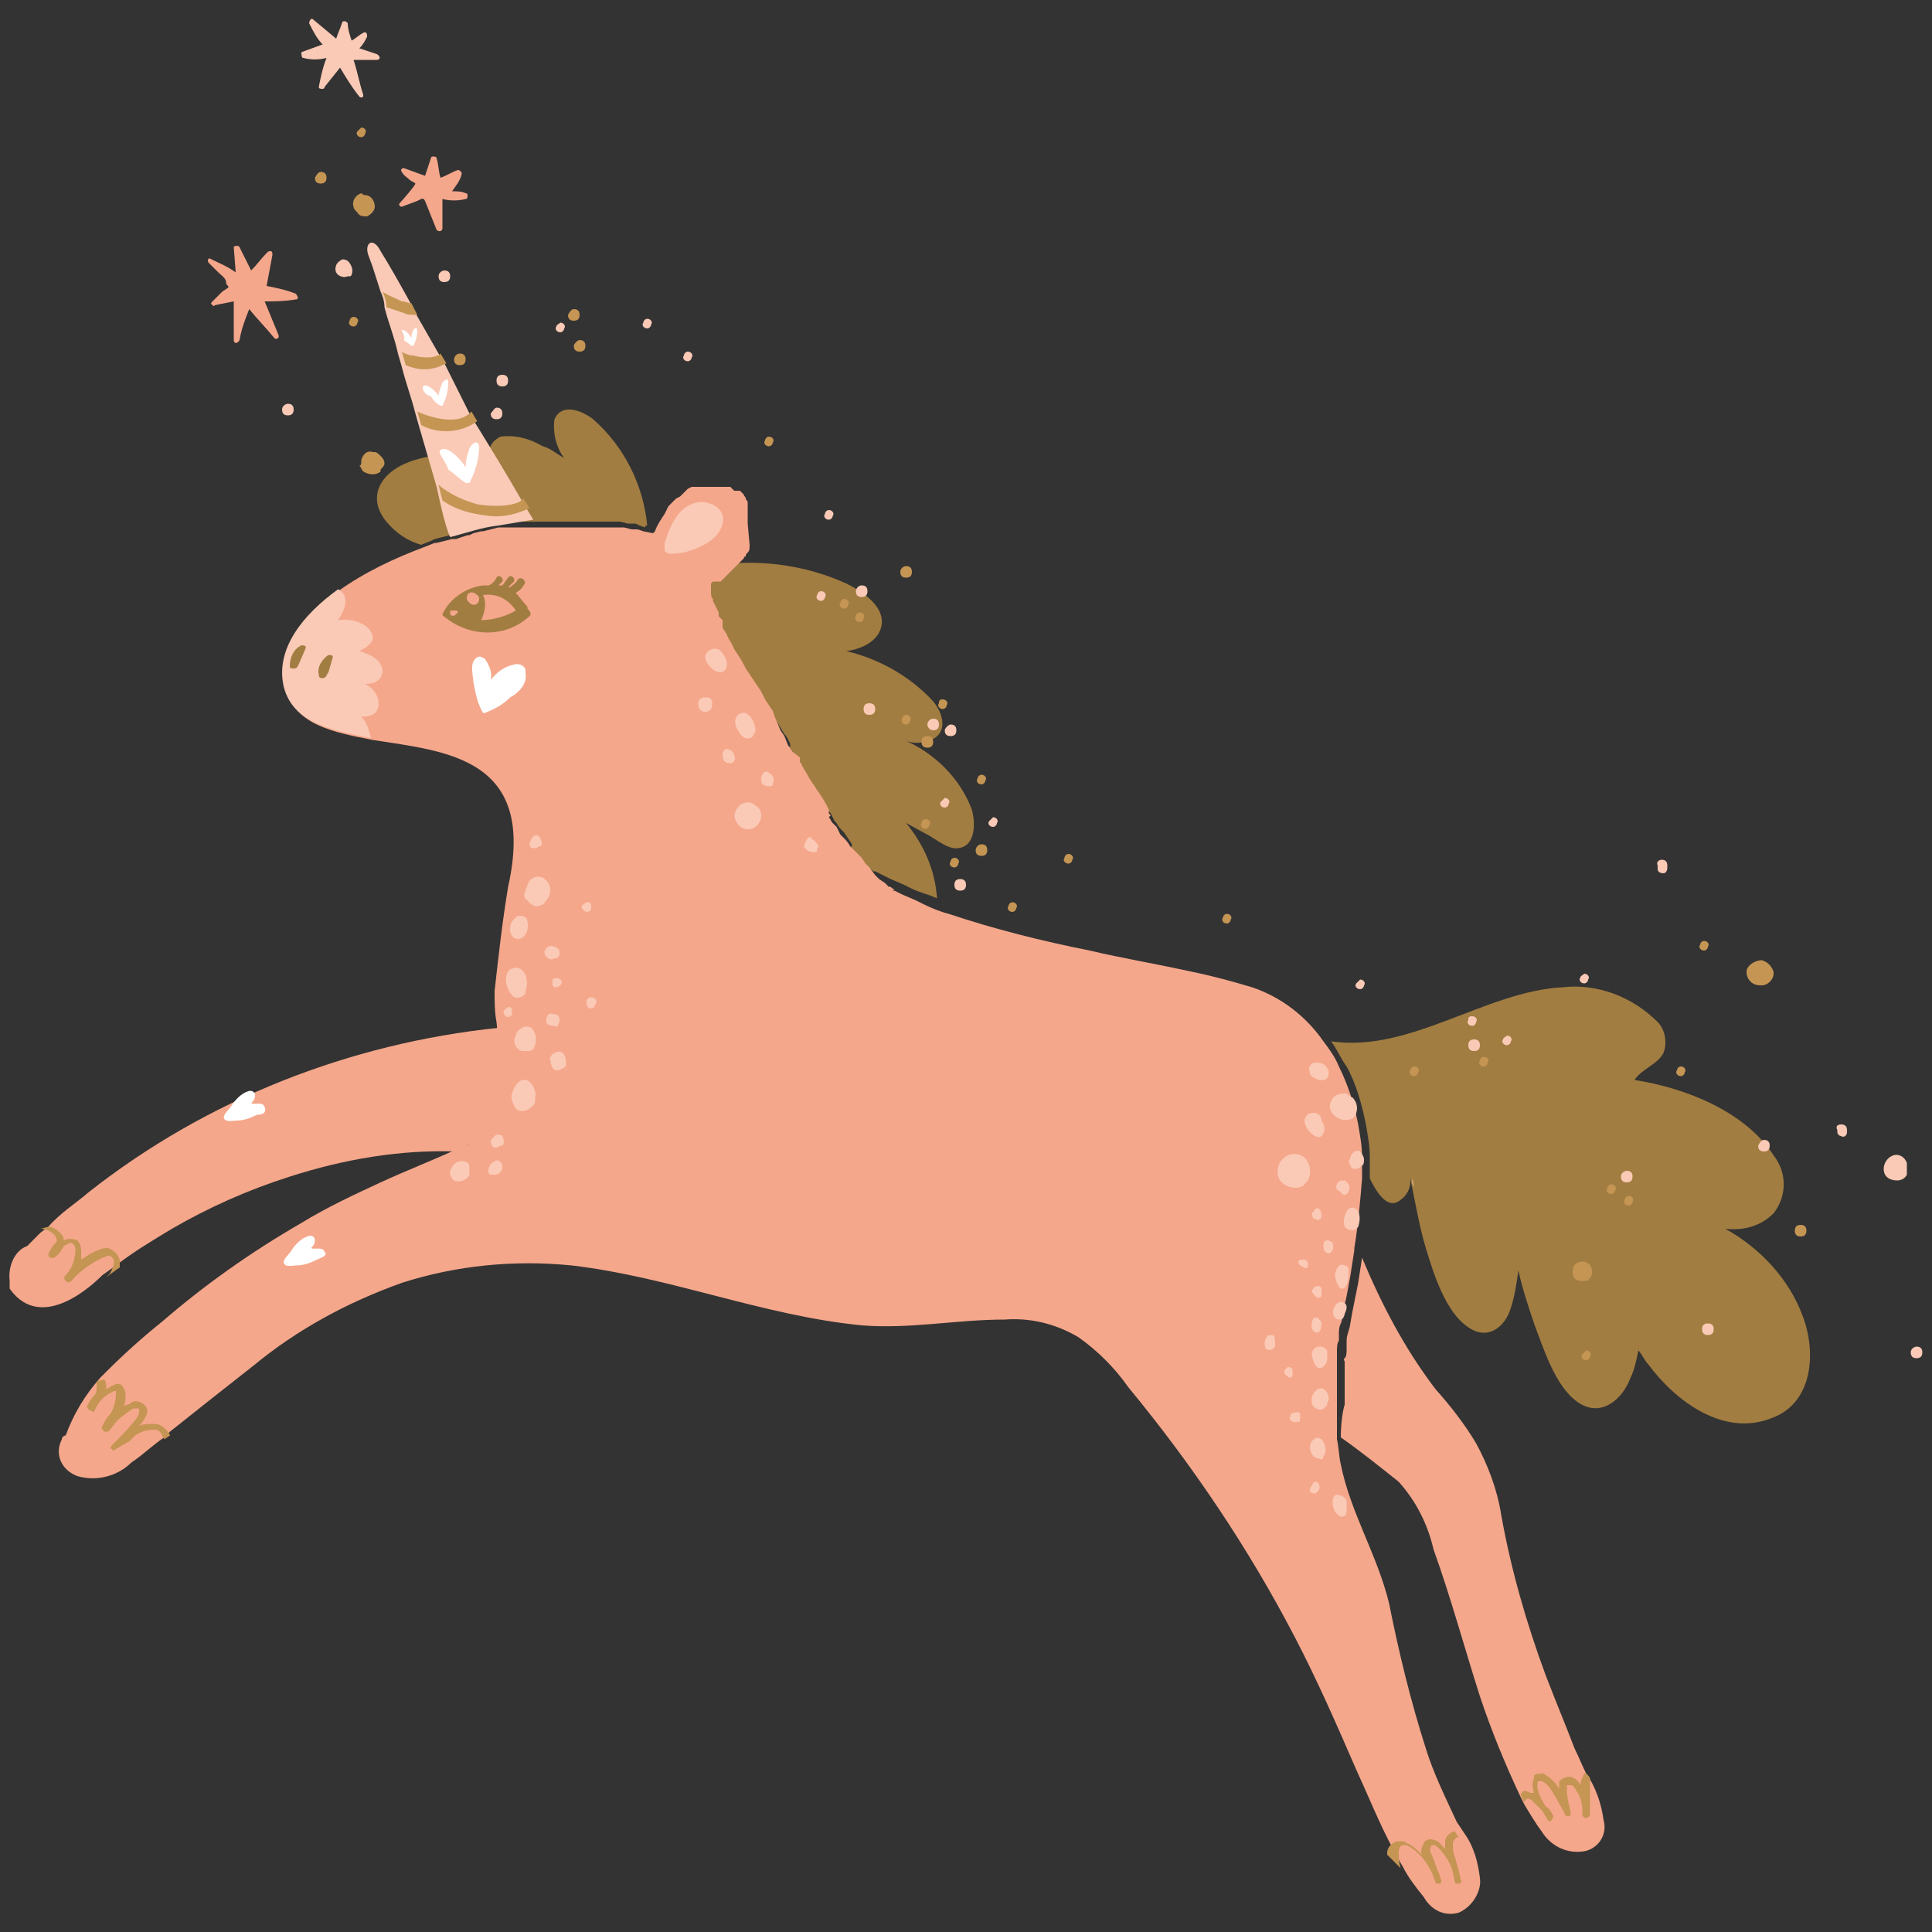 <?xml version="1.0" encoding="utf-8"?>
<!-- Generator: Adobe Illustrator 26.3.1, SVG Export Plug-In . SVG Version: 6.00 Build 0)  -->
<svg xmlns="http://www.w3.org/2000/svg" xmlns:xlink="http://www.w3.org/1999/xlink" version="1.1" id="Laag_1" x="0px" y="0px" viewBox="0 0 100 100" style="enable-background:new 0 0 100 100;" xml:space="preserve" width="400" height="400">
<rect x="0" y="0" width="100" height="100" fill="#333333" stroke="none"/>
<style type="text/css">
	.st0{fill:#A27D41;}
	.st1{fill:#FACAB6;}
	.st2{fill:#F5A78B;}
	.st3{fill:#C59554;}
	.st4{fill:#FFFFFF;}
</style>
<g>
	<path class="st0" d="M68.9,53.9c0.3,0.4,0.5,0.9,0.8,1.3c0.5,0.9,0.8,2,1,3c0.1,0.6,0.2,1.1,0.2,1.7c0,0.4,0,0.8,0,1.1   c0.3,0.6,0.9,1.7,1.6,1.1c0.3-0.2,0.5-0.6,0.5-0.9V61l0.1,0.5c0.2,1,0.4,2.1,0.7,3.1c0.4,1.3,1,3.3,2.2,4.1c1,0.7,1.9,0,2.2-1   c0.2-0.6,0.3-1.3,0.4-2l0,0v0.1c0.2,0.9,0.5,1.8,0.8,2.7c0.5,1.3,1.1,3.3,2.3,4.1s2.3-0.2,2.7-1.3c0.2-0.4,0.3-0.9,0.4-1.4   c0.2,0.2,0.3,0.5,0.5,0.7c1.4,1.9,3.9,3.8,6.4,2.8c2.2-0.8,2.3-3.5,1.6-5.3c-0.7-1.9-2.2-3.5-4-4.5c0.9,0.1,1.8-0.1,2.5-0.8   c0.7-0.9,0.7-2.1,0-3c-1.5-2.3-4.6-3.5-7.2-3.9c0.4-0.6,1.2-0.8,1.5-1.4c0.2-0.5,0.1-1.2-0.3-1.6c-1.3-1.3-3.1-2-4.9-1.8   C76.9,51.3,73,54.5,68.9,53.9z"/>
	<path class="st1" d="M78.6,65.7L78.6,65.7L78.6,65.7L78.6,65.7z"/>
	<path class="st1" d="M73.1,61.2c0,0.1,0.1,0.2,0.1,0.3l0,0L73.1,61V61.2z"/>
	<path class="st0" d="M20,27c0.5,0.6,1.1,1,1.8,1.2l0,0l0,0l0.5-0.2l0.2-0.1l0.4-0.1l0.4-0.1l0,0h0.2l0.3-0.1l0.4-0.2h0.1l0.2-0.1   l0,0l0.4-0.1H25l0,0l0.4-0.1l0.4-0.1H26l0,0h0.1l0,0h0.2h0.1h0.3l0,0h0.1H27h0.4h0.2h2.6h0.4h0.2H31h0.1h0.1h0.1h0.2l0,0h0.1h0.2   H32h0.1l0.4,0.1h0.1h0.1h0.1h0.1l0.2,0.1l0.3,0.1c0-0.1,0-0.1,0.1-0.1c-0.2-2.1-1.2-4.1-2.8-5.5c-0.5-0.4-1.6-0.9-2,0   c-0.1,0.7,0.1,1.5,0.5,2c-0.4-0.2-0.7-0.5-1.1-0.6c-0.7-0.4-1.4-0.6-2.2-0.5c-0.4,0.2-0.7,0.6-0.5,1c0,0.1,0.1,0.2,0.1,0.3   c-1.4-0.5-2.9-0.5-4.3,0C19.6,24.5,19,25.8,20,27z"/>
	<path class="st0" d="M36.3,30.2c0,0.1,0.1,0.3,0.1,0.4v0.1l0.1,0.2l0,0l0.2,0.4l0,0v0.1l0,0l0,0v0.1l0,0l0.1,0.1l0,0l0.1,0.1   l0.1,0.1c0,0,0,0,0,0.1c0,0,0,0,0,0.1l0,0l0,0l0,0l0,0l0,0l0.2,0.3c0.2,0.3,0.3,0.5,0.4,0.8l0.2,0.3c0.1,0.2,0.2,0.4,0.4,0.7l0,0   l0.2,0.3l0.4,0.6l0.2,0.3l0.2,0.4l0.2,0.3l0.2,0.3l0.2,0.3l0.3,0.6l0.2,0.3l0.3,0.5l0.1,0.1c0,0.1,0.1,0.1,0.1,0.2l0.1,0.2v0.1v0.1   c0,0.1,0.1,0.1,0.1,0.2c0.1,0.2,0.2,0.5,0.4,0.7l0,0l0.2,0.3c0.1,0.1,0.1,0.2,0.2,0.3l0.2,0.3c0.1,0.2,0.2,0.4,0.4,0.7v0.1v0.1   l0.1,0.1l0.1,0.1c0,0.1,0.1,0.2,0.2,0.3l0.2,0.2l0.2,0.4l0.1,0.1c0.1,0.2,0.2,0.3,0.4,0.5l0.2,0.3l0,0l0,0l0.2,0.3l0,0l0,0l0,0   L44,44.1l0.2,0.2l0.2,0.2l0.1,0.1l0.1,0.1l0,0l0.2,0.1L45,45l0,0h0.1l0.1,0.1h0.1l0,0l0,0l0.2,0.1l0.2,0.1l0.4,0.2l0,0l0.7,0.3   l0.4,0.2c0.4,0.2,0.9,0.3,1.3,0.5c-0.1-1.5-0.7-2.8-1.6-3.9l1.1,0.6c0.4,0.2,1.1,0.8,1.6,0.7c0.9-0.1,0.9-1.3,0.7-2   c-0.6-1.6-1.9-2.9-3.5-3.6c0.4,0.2,0.9,0.2,1.4,0c0.9-0.4,0.6-1.4,0.1-2c-1.2-1.3-2.8-2.2-4.5-2.6c0.8-0.1,1.6-0.5,1.8-1.2   c0.3-1.1-1-1.9-1.8-2.3c-2.2-1-4.7-1.3-7.1-0.9h-0.1c0,0,0,0-0.1,0l0,0l0,0l0,0h-0.1h-0.1l-0.1,0.1c0,0,0,0,0,0.1   C36.3,29.7,36.2,29.9,36.3,30.2z"/>
	<path class="st2" d="M4,76.4c1,0.3,2.1,0,2.8-0.7c0.6-0.4,1.1-0.9,1.7-1.3l0.3-0.3c1.5-1.2,2.9-2.3,4.3-3.4   c2.3-1.9,4.9-3.3,7.7-4.3c2.8-0.9,5.8-1.2,8.8-0.9c5.1,0.6,9.9,2.6,15,3.1c2.5,0.2,4.9-0.3,7.4-0.3c1.3-0.1,2.6,0.2,3.8,0.9   c1,0.7,1.9,1.6,2.6,2.6c3.3,4,6.2,8.3,8.6,12.9c1.2,2.3,2.2,4.6,3.2,6.9c0.6,1.3,1.2,2.8,1.9,4.1c0.2,0.3,0.3,0.6,0.5,0.9   c0.3,0.6,0.7,1.1,1.1,1.6c0.4,0.7,1.1,1,1.8,0.8c0.7-0.3,1.2-1.1,1.1-1.8c-0.1-0.8-0.3-1.6-0.8-2.3l-0.2-0.3l-0.2-0.3   c-0.6-1.3-1.2-2.5-1.6-3.8c-0.8-2.5-1.4-5-1.9-7.5c-0.6-2.5-2-4.7-2.5-7.2c-0.1-0.4-0.1-0.9-0.2-1.3v-0.1l0,0c0-0.7,0-1.4,0-2.1   l0,0c0-0.1,0-0.2,0-0.4s0-0.4,0-0.6s0-0.4,0-0.6c0-0.1,0-0.3,0-0.4s0-0.1,0-0.2c0,0,0-0.1,0-0.2s0-0.4,0.1-0.5v-0.3   c0-0.2,0-0.4,0.1-0.6s0.1-0.7,0.2-1s0.2-1,0.3-1.5l0.2-1.3v-0.1l0,0c0.2-1.2,0.3-2.4,0.4-3.6c0-0.4,0-0.8,0-1.1   c0-0.6-0.1-1.1-0.2-1.7c-0.2-1-0.5-2-1-3c-0.2-0.5-0.5-0.9-0.8-1.3c-0.9-1.3-2.2-2.3-3.7-2.8c-1-0.3-2.1-0.6-3.1-0.8   c-1.8-0.4-3.6-0.7-5.3-1.1c-2.5-0.5-4.9-1.1-7.3-1.9c-0.4-0.1-0.9-0.3-1.3-0.5l-0.4-0.2l-0.7-0.3l0,0l-0.4-0.2h-0.1l0.1-0.1l0,0   l0,0h-0.1l-0.1-0.1H46l0,0l-0.2-0.2l-0.3-0.2l0,0l-0.1-0.1l-0.1-0.1L45,44.9l-0.2-0.2l-0.2-0.3l0,0l0,0l0,0l-0.3-0.3l0,0l0,0   L44,43.8c-0.1-0.2-0.2-0.3-0.4-0.5l-0.1-0.1l-0.2-0.4l-0.2-0.2c-0.1-0.1-0.1-0.2-0.2-0.3l0.1-0.1l-0.1-0.1V42v-0.1   c-0.1-0.2-0.2-0.4-0.4-0.7l-0.2-0.3c-0.1-0.1-0.1-0.2-0.2-0.3l-0.2-0.3l0,0c-0.1-0.2-0.3-0.5-0.4-0.7c0-0.1-0.1-0.1-0.1-0.2v-0.1   v-0.1L41,38.9c0-0.1-0.1-0.1-0.1-0.2l-0.1-0.1l-0.2-0.5l-0.2-0.3l-0.3-0.7L40,36.8l-0.2-0.3l-0.2-0.3l-0.2-0.4l-0.2-0.3l-0.4-0.6   l-0.2-0.3l0,0c-0.1-0.2-0.2-0.4-0.4-0.7L38,33.6c-0.1-0.3-0.3-0.5-0.4-0.8l-0.2-0.3l0,0l0,0l0,0l0,0l0,0c0,0,0,0,0-0.1   c0,0,0,0,0-0.1v-0.2L37.3,32l0,0l-0.1-0.1l0,0v-0.1l0,0l0,0v-0.1l0,0L37,31.3l0,0l-0.1-0.2V31c-0.1-0.1-0.1-0.2-0.1-0.4   c0-0.1,0-0.2,0-0.3c0,0,0,0,0-0.1l0.1-0.1H37l0,0l0,0l0,0l0,0c0,0,0,0,0.1,0h0.1h0.1l0,0l0,0l0,0l0.2-0.2l0.2-0.2l0.2-0.2l0.2-0.2   l0.1-0.1l0.1-0.1l0,0l0,0l0.1-0.1l0,0l0.1-0.1l0,0c0,0,0-0.1,0.1-0.1l0,0l0,0c0-0.1,0-0.1,0.1-0.2s0.1-0.2,0.1-0.4l-0.1-1.1V27   c0-0.2,0-0.3,0-0.5v-0.1v-0.2l0,0v-0.1l0,0V26c0-0.1-0.1-0.1-0.1-0.2s-0.1-0.1-0.1-0.2l-0.1-0.1l-0.1-0.1H38l-0.1-0.1l0,0l-0.1-0.1   h-0.1l0,0h-0.1l0,0h-0.1l0,0h-0.1h-0.8h-0.1h-0.1h-0.1h-0.1H36h-0.1h-0.1l0,0l-0.2,0.1l-0.1,0.1l0,0l-0.2,0.2l-0.1,0.1L35,25.8   l-0.1,0.1L34.8,26l-0.1,0.1l-0.1,0.1l-0.1,0.2l-0.1,0.2c-0.2,0.3-0.4,0.6-0.5,0.9l-0.1,0.1l-0.5-0.1L33,27.4l0,0h-0.1h-0.1h-0.1   l-0.4-0.1h-0.1H32h-0.2h-0.1l0,0h-0.2h-0.1h-0.1h-0.1H31h-0.2h-0.4h-2.6h-0.2h-0.4H27h-0.1l0,0h-0.3h-0.1h-0.2l0,0h-0.1H26h-0.2   l-0.4,0.1L25,27.5l0,0h-0.1l-0.4,0.1l0,0l-0.2,0.1h-0.1l-0.3,0.1l-0.3,0.1h-0.2l0,0L23,28l-0.4,0.1h-0.1L22,28.3l0,0l0,0   c-1.6,0.6-3.1,1.3-4.5,2.3c-1.8,1.3-3.3,3.1-2.7,5.1c0.5,1.8,2.4,2.2,4.5,2.6c3.8,0.6,8.5,0.9,7,7.6c-0.3,1.8-0.5,3.6-0.7,5.4   c0,0.5,0,1.1,0.1,1.6l0,0c0.1,1,0.2,2,0.2,3.1c0,0.1,0,0.2,0,0.3s0,0.3-0.1,0.4c0,0.2-0.1,0.4-0.1,0.5s-0.1,0.2-0.2,0.4   c0,0.1-0.1,0.2-0.1,0.2s0,0.1-0.1,0.1c-0.1,0.1-0.1,0.2-0.2,0.3L25,58.3l-0.1,0.1c-0.2,0.2-0.3,0.4-0.5,0.5v0.2l-0.2,0.2L24,59.4   l-0.2,0.1h-0.1h-0.1c-1.3,0.6-2.6,1.1-3.9,1.7s-2.8,1.3-4.1,2.1c-2.6,1.5-5,3.2-7.2,5.1c-1,0.8-2,1.7-2.9,2.6l-0.3,0.3   c-0.8,0.9-1.4,1.9-1.8,3c-0.1,0-0.2,0.1-0.2,0.2C2.8,75.3,3.2,76.1,4,76.4z"/>
	<path class="st1" d="M19.1,13.3c0.2,0.5,0.4,1.2,0.6,1.8c0.1,0.2,0.2,0.5,0.2,0.8c0.2,0.8,0.5,1.5,0.7,2.4l0.2,0.7   c0.2,0.8,0.5,1.6,0.7,2.4l0,0l0.2,0.7l0.9,3.1l0,0l0.2,0.9c0.2,0.9,0.4,1.5,0.5,1.7l0,0c0.8-0.2,1.6-0.5,2.5-0.6   c0.6-0.1,1.2-0.2,1.8-0.3l-0.3-0.5c-0.1-0.2-0.2-0.3-0.3-0.5c-0.8-1.4-1.6-2.7-2.4-4l-0.3-0.5L23,18.8l-0.3-0.5l-1.2-2.1l-0.3-0.6   l0,0c-0.5-0.9-1-1.8-1.5-2.6C19.3,12.2,18.8,12.6,19.1,13.3z"/>
	<path class="st2" d="M69.4,74.4L69.4,74.4L69.4,74.4c1,0.7,2,1.5,3,2.3c0.9,1,1.5,2.2,1.8,3.5c0.9,2.5,1.6,5.1,2.4,7.6   c0.6,1.8,1.3,3.5,2.1,5.2l0.2,0.4c0.3,0.5,0.6,1,0.9,1.4c0.5,0.8,1.4,1.2,2.3,1c0.7-0.2,1.1-0.9,0.9-1.6c-0.1-0.7-0.3-1.4-0.7-2.1   c0-0.1-0.1-0.2-0.2-0.3c-0.2-0.4-0.4-0.9-0.6-1.3c-0.5-1.3-1-2.5-1.5-3.8c-1-2.7-1.8-5.5-2.3-8.3c-0.2-1.3-0.7-2.6-1.3-3.7   c-0.6-1-1.3-1.9-2.1-2.8c-1.6-2.1-2.8-4.4-3.8-6.8l-0.2,1.3c-0.1,0.5-0.2,1-0.3,1.5c-0.1,0.5-0.1,0.7-0.2,1s-0.1,0.4-0.1,0.6v0.3   c0,0.2,0,0.4-0.1,0.5s0,0.1,0,0.2s0,0.1,0,0.2s0,0.3,0,0.4c0,0.2,0,0.4,0,0.6s0,0.4,0,0.6s0,0.2,0,0.4l0,0   C69.5,73,69.4,73.7,69.4,74.4z"/>
	<path class="st2" d="M0.5,66.3c0,0.1,0,0.3,0,0.4C2.2,69.1,5,66.3,5.3,66L6,65.5c0.9-0.7,1.9-1.3,2.9-1.9c1.9-1.1,3.9-2,6.1-2.7   c2.8-0.9,5.7-1.4,8.6-1.3h0.1l0.2-0.1l0.2-0.1l0.2-0.2l0.2-0.1c0.2-0.2,0.4-0.3,0.5-0.5l0.1-0.1l0.1-0.1c0.1-0.1,0.2-0.2,0.2-0.3   c0,0,0-0.1,0.1-0.1c0-0.1,0.1-0.2,0.1-0.2c0.1-0.1,0.2-0.2,0.2-0.4c0.1-0.2,0.1-0.4,0.1-0.5s0.1-0.3,0.1-0.4c0-0.1,0-0.2,0-0.3   c0-1-0.1-2-0.2-3c-7.7,0.8-15.1,3.7-21.2,8.5c-0.7,0.6-1.5,1.1-2.1,1.8l-0.4,0.3c-0.2,0.2-0.4,0.4-0.7,0.7   C0.8,64.7,0.4,65.5,0.5,66.3z"/>
	<path class="st3" d="M87,55.2c0.2,0,0.3,0.2,0.2,0.3c0,0.1-0.1,0.2-0.2,0.2c-0.2,0-0.3-0.2-0.2-0.3C86.8,55.3,86.9,55.2,87,55.2z"/>
	<path class="st1" d="M82,50.4c0.2,0,0.3,0.2,0.2,0.3c0,0.1-0.1,0.2-0.2,0.2c-0.2,0-0.3-0.2-0.2-0.3C81.8,50.5,81.9,50.5,82,50.4z"/>
	<path class="st3" d="M84.3,61.9c0.2,0,0.3,0.2,0.2,0.3c0,0.1-0.1,0.2-0.2,0.2c-0.2,0-0.3-0.2-0.2-0.3C84.1,62,84.2,61.9,84.3,61.9z   "/>
	<path class="st3" d="M93.2,63.4c0.2,0,0.3,0.1,0.3,0.3S93.4,64,93.2,64c-0.2,0-0.3-0.1-0.3-0.3C92.9,63.5,93,63.4,93.2,63.4z"/>
	<path class="st3" d="M83.4,61.3c0.2,0,0.3,0.2,0.2,0.3c0,0.1-0.1,0.2-0.2,0.2c-0.2,0-0.3-0.2-0.2-0.3   C83.2,61.4,83.3,61.3,83.4,61.3z"/>
	<path class="st1" d="M84.2,60.6c0.2,0,0.3,0.1,0.3,0.3s-0.1,0.3-0.3,0.3c-0.2,0-0.3-0.1-0.3-0.3S84.1,60.6,84.2,60.6z"/>
	<path class="st3" d="M76.8,54.7c0.2,0,0.3,0.2,0.2,0.3c0,0.1-0.1,0.2-0.2,0.2c-0.2,0-0.3-0.2-0.2-0.3   C76.6,54.8,76.7,54.7,76.8,54.7z"/>
	<path class="st1" d="M76.3,53.8c0.2,0,0.3,0.1,0.3,0.3l0,0l0,0c0,0.2-0.1,0.3-0.3,0.3l0,0c-0.2,0-0.3-0.1-0.3-0.3l0,0   C76,53.9,76.1,53.8,76.3,53.8L76.3,53.8z"/>
	<path class="st1" d="M76.2,52.6c0.2,0,0.3,0.2,0.2,0.3c0,0.1-0.1,0.2-0.2,0.2c-0.2,0-0.3-0.2-0.2-0.3C76,52.7,76,52.6,76.2,52.6z"/>
	<path class="st1" d="M78,53.6c0.2,0,0.3,0.2,0.2,0.3c0,0.1-0.1,0.2-0.2,0.2c-0.2,0-0.3-0.2-0.2-0.3C77.8,53.7,77.9,53.7,78,53.6z"/>
	<path class="st3" d="M73.2,55.2c0.2,0,0.3,0.2,0.2,0.3c0,0.1-0.1,0.2-0.2,0.2c-0.2,0-0.3-0.2-0.2-0.3C73,55.3,73.1,55.2,73.2,55.2z   "/>
	<path class="st1" d="M91.3,59c0.2,0,0.3,0.1,0.3,0.3s-0.1,0.3-0.3,0.3c-0.2,0-0.3-0.1-0.3-0.3C91.1,59.1,91.2,59,91.3,59z"/>
	<path class="st3" d="M43.7,31c0.2,0,0.3,0.2,0.2,0.3c0,0.1-0.1,0.2-0.2,0.2c-0.2,0-0.3-0.2-0.2-0.3C43.5,31.1,43.6,31,43.7,31z"/>
	<path class="st1" d="M42.9,26.4c0.2,0,0.3,0.2,0.2,0.3c0,0.1-0.1,0.2-0.2,0.2c-0.2,0-0.3-0.2-0.2-0.3   C42.7,26.5,42.8,26.4,42.9,26.4z"/>
	<path class="st3" d="M39.8,22.6c0.2,0,0.3,0.2,0.2,0.3c0,0.1-0.1,0.2-0.2,0.2c-0.2,0-0.3-0.2-0.2-0.3   C39.6,22.7,39.7,22.6,39.8,22.6z"/>
	<path class="st3" d="M46.9,29.3c0.2,0,0.3,0.1,0.3,0.3c0,0.2-0.1,0.3-0.3,0.3s-0.3-0.1-0.3-0.3C46.6,29.4,46.8,29.3,46.9,29.3z"/>
	<path class="st3" d="M44.5,31.7c0.2,0,0.3,0.2,0.2,0.3c0,0.1-0.1,0.2-0.2,0.2c-0.2,0-0.3-0.2-0.2-0.3   C44.3,31.8,44.4,31.7,44.5,31.7z"/>
	<path class="st1" d="M44.6,30.3c0.2,0,0.3,0.1,0.3,0.3c0,0.2-0.1,0.3-0.3,0.3s-0.3-0.1-0.3-0.3C44.3,30.5,44.4,30.3,44.6,30.3   L44.6,30.3z"/>
	<path class="st1" d="M42.5,30.6c0.2,0,0.3,0.2,0.2,0.3c0,0.1-0.1,0.2-0.2,0.2c-0.2,0-0.3-0.2-0.2-0.3   C42.3,30.7,42.4,30.6,42.5,30.6z"/>
	<path class="st3" d="M48.8,36.2c0.2,0,0.3,0.2,0.2,0.3c0,0.1-0.1,0.2-0.2,0.2c-0.2,0-0.3-0.2-0.2-0.3   C48.6,36.3,48.6,36.2,48.8,36.2z"/>
	<path class="st3" d="M48,38.1c0.2,0,0.3,0.1,0.3,0.3s-0.1,0.3-0.3,0.3s-0.3-0.1-0.3-0.3S47.8,38.1,48,38.1z"/>
	<path class="st3" d="M46.9,37c0.2,0,0.3,0.2,0.2,0.3c0,0.1-0.1,0.2-0.2,0.2c-0.2,0-0.3-0.2-0.2-0.3C46.7,37.1,46.8,37,46.9,37z"/>
	<path class="st1" d="M49.2,37.5c0.2,0,0.3,0.1,0.3,0.3s-0.1,0.3-0.3,0.3s-0.3-0.1-0.3-0.3C48.9,37.7,49.1,37.5,49.2,37.5L49.2,37.5   z"/>
	<path class="st1" d="M48.3,37.2c0.2,0,0.3,0.1,0.3,0.3s-0.1,0.3-0.3,0.3S48,37.6,48,37.5S48.1,37.2,48.3,37.2z"/>
	<path class="st1" d="M45,36.4c0.2,0,0.3,0.1,0.3,0.3S45.2,37,45,37s-0.3-0.1-0.3-0.3S44.8,36.4,45,36.4z"/>
	<path class="st1" d="M48.9,41.3c0.2,0,0.3,0.2,0.2,0.3c0,0.1-0.1,0.2-0.2,0.2c-0.2,0-0.3-0.2-0.2-0.3   C48.7,41.5,48.8,41.4,48.9,41.3z"/>
	<path class="st3" d="M50.8,40.1c0.2,0,0.3,0.2,0.2,0.3c0,0.1-0.1,0.2-0.2,0.2c-0.2,0-0.3-0.2-0.2-0.3   C50.6,40.2,50.7,40.1,50.8,40.1z"/>
	<path class="st1" d="M51.4,42.3c0.2,0,0.3,0.2,0.2,0.3c0,0.1-0.1,0.2-0.2,0.2c-0.2,0-0.3-0.2-0.2-0.3   C51.2,42.5,51.3,42.4,51.4,42.3z"/>
	<path class="st3" d="M55.3,44.2c0.2,0,0.3,0.2,0.2,0.3c0,0.1-0.1,0.2-0.2,0.2c-0.2,0-0.3-0.2-0.2-0.3   C55.1,44.3,55.2,44.2,55.3,44.2z"/>
	<path class="st1" d="M49.7,45.5c0.2,0,0.3,0.1,0.3,0.3s-0.1,0.3-0.3,0.3s-0.3-0.1-0.3-0.3S49.5,45.5,49.7,45.5z"/>
	<path class="st3" d="M52.4,46.7c0.2,0,0.3,0.2,0.2,0.3c0,0.1-0.1,0.2-0.2,0.2c-0.2,0-0.3-0.2-0.2-0.3   C52.2,46.8,52.3,46.7,52.4,46.7z"/>
	<path class="st3" d="M49.4,44.4c0.2,0,0.3,0.2,0.2,0.3c0,0.1-0.1,0.2-0.2,0.2c-0.2,0-0.3-0.2-0.2-0.3   C49.2,44.5,49.3,44.4,49.4,44.4z"/>
	<path class="st3" d="M50.8,43.7c0.2,0,0.3,0.1,0.3,0.3s-0.1,0.3-0.3,0.3l0,0c-0.2,0-0.3-0.1-0.3-0.3C50.5,43.9,50.6,43.7,50.8,43.7   z"/>
	<path class="st3" d="M47.9,42.4c0.2,0,0.3,0.2,0.2,0.3c0,0.1-0.1,0.2-0.2,0.2c-0.2,0-0.3-0.2-0.2-0.3   C47.7,42.5,47.8,42.4,47.9,42.4z"/>
	<path class="st1" d="M25.7,21.1c0.2,0,0.3,0.1,0.3,0.3c0,0.2-0.1,0.3-0.3,0.3c-0.2,0-0.3-0.1-0.3-0.3   C25.5,21.3,25.6,21.1,25.7,21.1z"/>
	<path class="st1" d="M26,19.4c0.2,0,0.3,0.1,0.3,0.3c0,0.2-0.1,0.3-0.3,0.3s-0.3-0.1-0.3-0.3S25.8,19.4,26,19.4z"/>
	<path class="st3" d="M23.8,18.3c0.2,0,0.3,0.1,0.3,0.3c0,0.2-0.1,0.3-0.3,0.3c-0.2,0-0.3-0.1-0.3-0.3   C23.5,18.5,23.6,18.3,23.8,18.3z"/>
	<path class="st3" d="M18.3,16.4c0.2,0,0.3,0.2,0.2,0.3c0,0.1-0.1,0.2-0.2,0.2c-0.2,0-0.3-0.2-0.2-0.3   C18.1,16.5,18.2,16.4,18.3,16.4z"/>
	<path class="st1" d="M18,13.5c0.2,0.2,0.3,0.5,0.2,0.7c0,0,0,0.1-0.1,0.1l0,0H18c-0.2,0.1-0.5,0-0.6-0.2s0-0.5,0.2-0.6   C17.7,13.4,17.8,13.4,18,13.5L18,13.5z"/>
	<path class="st3" d="M18.9,10.1c0.3,0,0.5,0.3,0.5,0.6c0,0.2-0.2,0.4-0.4,0.5c-0.2,0-0.4,0-0.5-0.2c-0.1-0.1-0.2-0.2-0.2-0.3   c-0.1-0.3,0.1-0.6,0.4-0.7C18.8,10.1,18.9,10.1,18.9,10.1z"/>
	<path class="st3" d="M16.6,8.9c0.2,0,0.3,0.1,0.3,0.3s-0.1,0.3-0.3,0.3c-0.2,0-0.3-0.1-0.3-0.3C16.4,9,16.5,8.9,16.6,8.9z"/>
	<path class="st3" d="M18.7,6.6c0.2,0,0.3,0.2,0.2,0.3c0,0.1-0.1,0.2-0.2,0.2c-0.2,0-0.3-0.2-0.2-0.3C18.5,6.8,18.6,6.7,18.7,6.6z"/>
	<path class="st1" d="M23,14c0.2,0,0.3,0.1,0.3,0.3s-0.1,0.3-0.3,0.3c-0.2,0-0.3-0.1-0.3-0.3S22.9,14,23,14z"/>
	<path class="st3" d="M18.7,23.8c0.1-0.3,0.3-0.5,0.6-0.4c0,0,0,0,0.1,0s0.2,0.1,0.3,0.2c0.1,0.1,0.2,0.2,0.2,0.4   c0,0.1-0.1,0.2-0.2,0.3v0.1c-0.2,0.2-0.6,0.2-0.9,0c-0.1-0.1-0.1-0.2-0.2-0.3C18.7,24.1,18.7,24,18.7,23.8z"/>
	<path class="st1" d="M14.9,20.9L14.9,20.9c0.2,0,0.3,0.1,0.3,0.3c0,0.2-0.1,0.3-0.3,0.3l0,0c-0.2,0-0.3-0.1-0.3-0.3   C14.6,21,14.8,20.9,14.9,20.9z"/>
	<path class="st3" d="M29.7,16c0.2,0,0.3,0.1,0.3,0.3c0,0.2-0.1,0.3-0.3,0.3l0,0c-0.2,0-0.3-0.1-0.3-0.3C29.5,16.1,29.6,16,29.7,16z   "/>
	<path class="st1" d="M35.6,18.2c0.2,0,0.3,0.2,0.2,0.3c0,0.1-0.1,0.2-0.2,0.2c-0.2,0-0.3-0.2-0.2-0.3   C35.4,18.3,35.5,18.2,35.6,18.2z"/>
	<path class="st1" d="M33.5,16.5c0.2,0,0.3,0.2,0.2,0.3c0,0.1-0.1,0.2-0.2,0.2c-0.2,0-0.3-0.2-0.2-0.3   C33.3,16.6,33.4,16.5,33.5,16.5z"/>
	<path class="st1" d="M29,16.7c0.2,0,0.3,0.2,0.2,0.3c0,0.1-0.1,0.2-0.2,0.2c-0.2,0-0.3-0.2-0.2-0.3C28.8,16.8,28.9,16.8,29,16.7z"/>
	<path class="st3" d="M30,17.6c0.2,0,0.3,0.1,0.3,0.3c0,0.2-0.1,0.3-0.3,0.3c-0.2,0-0.3-0.1-0.3-0.3C29.7,17.8,29.9,17.6,30,17.6z"/>
	<path class="st1" d="M95.3,58.2c0.2,0,0.3,0.1,0.3,0.3v0.1c0,0.2-0.2,0.3-0.3,0.2c-0.1,0-0.2-0.1-0.2-0.2v-0.1   C95,58.3,95.1,58.2,95.3,58.2L95.3,58.2z"/>
	<path class="st1" d="M98,59.8c0.3-0.1,0.6,0.1,0.7,0.4c0,0.1,0,0.1,0,0.2c0,0.1,0,0.1,0,0.2c0,0.1,0,0.1,0,0.2   c-0.1,0.2-0.3,0.3-0.5,0.3c-0.4,0-0.7-0.2-0.7-0.6C97.5,60.2,97.7,59.9,98,59.8z"/>
	<path class="st3" d="M91.2,49.7c0.3,0.1,0.5,0.3,0.6,0.6v0.1c0,0.3-0.3,0.6-0.6,0.6h-0.1c-0.4,0-0.7-0.3-0.7-0.7   C90.4,50,90.8,49.7,91.2,49.7L91.2,49.7z"/>
	<path class="st3" d="M88.2,48.7c0.2,0,0.3,0.2,0.2,0.3c0,0.1-0.1,0.2-0.2,0.2c-0.2,0-0.3-0.2-0.2-0.3C88,48.8,88.1,48.7,88.2,48.7z   "/>
	<path class="st1" d="M86,44.5c0.2,0,0.3,0.1,0.3,0.3v0.1c0,0.2-0.1,0.3-0.2,0.3c-0.2,0-0.3-0.1-0.3-0.2v-0.1v-0.1   C85.7,44.6,85.9,44.5,86,44.5z"/>
	<path class="st1" d="M70.4,50.7c0.2,0,0.3,0.2,0.2,0.3c0,0.1-0.1,0.2-0.2,0.2c-0.2,0-0.3-0.2-0.2-0.3   C70.2,50.9,70.3,50.8,70.4,50.7z"/>
	<path class="st3" d="M81.4,65.8c0-0.3,0.2-0.5,0.5-0.5s0.5,0.2,0.5,0.5v0.1c0,0.2-0.2,0.4-0.3,0.4c-0.1,0-0.1,0-0.2,0   C81.5,66.3,81.4,66.1,81.4,65.8L81.4,65.8z"/>
	<path class="st1" d="M88.4,68.5c0.2,0,0.3,0.1,0.3,0.3c0,0.2-0.1,0.3-0.3,0.3c-0.2,0-0.3-0.1-0.3-0.3S88.2,68.5,88.4,68.5   L88.4,68.5z"/>
	<path class="st3" d="M82.1,69.9c0.2,0,0.3,0.2,0.2,0.3c0,0.1-0.1,0.2-0.2,0.2c-0.2,0-0.3-0.2-0.2-0.3C81.9,70.1,82,70,82.1,69.9z"/>
	<path class="st1" d="M99.2,69.7c0.2,0,0.3,0.1,0.3,0.3c0,0.2-0.1,0.3-0.3,0.3c-0.2,0-0.3-0.1-0.3-0.3   C98.9,69.8,99.1,69.7,99.2,69.7z"/>
	<path class="st3" d="M63.5,47.3c0.2,0,0.3,0.2,0.2,0.3c0,0.1-0.1,0.2-0.2,0.2c-0.2,0-0.3-0.2-0.2-0.3   C63.3,47.4,63.4,47.3,63.5,47.3z"/>
	<path class="st3" d="M19.8,15.1c0.1,0.2,0.2,0.5,0.2,0.8c0.3,0.1,0.6,0.2,0.9,0.3c0.2,0.1,0.4,0.1,0.7,0.1l-0.3-0.6l0,0   c-0.2,0-0.3-0.1-0.5-0.1C20.4,15.4,20.1,15.3,19.8,15.1z"/>
	<path class="st3" d="M20.8,18.2l0.2,0.7c0.7,0.3,1.4,0.3,2.1-0.1l-0.3-0.5c-0.3,0.3-1.1,0.2-1.4,0.1C21.2,18.4,20.9,18.3,20.8,18.2   z"/>
	<path class="st3" d="M21.6,21.3l0.2,0.7c0.9,0.5,2.1,0.4,2.9-0.2l-0.3-0.5C23.8,22,22.5,21.7,21.6,21.3z"/>
	<path class="st3" d="M22.9,25.9c0.7,0.5,1.5,0.7,2.4,0.8c0.7,0.1,1.5-0.1,2.1-0.4c-0.1-0.2-0.2-0.3-0.3-0.5   c-0.4,0.5-1.9,0.4-2.4,0.3c-0.7-0.2-1.4-0.5-2-1l0,0L22.9,25.9z"/>
	<path class="st4" d="M22.8,23.3c0.3-0.3,1.1,0.5,1.3,0.9c0-0.4,0.1-0.7,0.2-1c0.1-0.2,0.4-0.5,0.5-0.1c0,0.7-0.2,1.3-0.5,1.9   c-0.1,0-0.1,0-0.2,0c-0.3-0.2-0.6-0.5-0.9-0.7C23.1,23.9,22.6,23.4,22.8,23.3z"/>
	<path class="st4" d="M21.9,20c0.2-0.2,0.7,0.3,0.8,0.5c0-0.2,0.1-0.4,0.2-0.7c0.1-0.1,0.3-0.3,0.3,0c0,0.4-0.1,0.8-0.3,1.2h-0.1   c-0.2-0.1-0.4-0.3-0.5-0.5C22.1,20.5,21.8,20.2,21.9,20z"/>
	<path class="st4" d="M20.8,17.1c0.1-0.1,0.4,0.2,0.5,0.4c0-0.1,0-0.3,0.1-0.4c0-0.1,0.2-0.2,0.2,0c0,0.3-0.1,0.6-0.2,0.8h-0.1   l-0.4-0.3C21,17.4,20.8,17.2,20.8,17.1z"/>
	<path class="st1" d="M14.7,35.6c0.5,1.8,2.4,2.2,4.5,2.6c-0.1-0.4-0.2-0.8-0.5-1.1c0.4,0,0.9-0.1,0.9-0.7c0-0.4-0.3-0.8-0.7-1   c0.5,0,0.9-0.2,0.9-0.7c-0.1-0.6-0.6-0.8-1.2-1c0.4-0.2,0.9-0.5,0.6-1s-1.1-0.7-1.7-0.6c0.4-0.6,0.6-1.3,0-1.6   C15.7,31.8,14.2,33.6,14.7,35.6z"/>
	<path class="st2" d="M11.8,14.9l-0.3,0.2L11,15.6c-0.1,0.1-0.1,0.1,0,0.2c0,0,0.1,0.1,0.1,0l1-0.2c0,0.7,0,1.3,0,2   c0,0.2,0.2,0.2,0.3,0c0.1-0.6,0.3-1.1,0.5-1.6c0.4,0.5,0.9,1,1.3,1.5c0.1,0.1,0.3,0,0.2-0.2l-0.7-1.7c0.5,0,1,0,1.6-0.1   c0.2,0,0.1-0.2,0-0.3c-0.5-0.2-1-0.3-1.5-0.4c0.1-0.5,0.2-1.1,0.3-1.6c0-0.1,0-0.2-0.1-0.2s-0.1,0-0.2,0.1   c-0.3,0.3-0.5,0.6-0.8,0.9c-0.2-0.4-0.4-0.8-0.6-1.2c0-0.1-0.3-0.1-0.3,0l0.1,1.3c-0.4-0.3-0.9-0.5-1.3-0.7   c-0.1-0.1-0.2,0.1-0.1,0.2l0.5,0.5c0.1,0.1,0.4,0.3,0.4,0.5S11.9,14.8,11.8,14.9z"/>
	<path class="st1" d="M15.7,3c0.4,0.1,0.8,0.1,1.2,0c-0.2,0.5-0.3,1-0.4,1.5c0,0.1,0.1,0.1,0.2,0.1c0,0,0.1,0,0.1-0.1l0.8-1   c0.3,0.5,0.6,1,1,1.5c0.1,0.1,0.2,0,0.2,0V4.9c-0.2-0.6-0.3-1.2-0.5-1.8c0.4,0,0.8,0,1.2,0c0.2,0,0.2-0.2,0-0.3l-0.9-0.3   c0.2-0.2,0.3-0.4,0.4-0.6c0-0.1,0-0.3-0.2-0.2S18.4,2,18.2,2.1C18.1,1.8,18,1.5,18,1.2c-0.1-0.1-0.1-0.1-0.2-0.1c0,0-0.1,0-0.1,0.1   c-0.1,0.3-0.2,0.5-0.3,0.8l-1.2-1C16.1,0.9,16,1.1,16,1.2c0.2,0.4,0.4,0.8,0.7,1.1l-1.1,0.4C15.6,2.8,15.6,3,15.7,3z"/>
	<path class="st2" d="M20.8,10.7l0.8-0.3c0.2-0.1,0.3-0.2,0.4,0c0.2,0.5,0.4,1,0.6,1.5c0.1,0.1,0.3,0.1,0.3-0.1c0-0.5,0-1,0-1.5   c0.4,0.1,0.8,0.1,1.2,0c0.1,0,0.1-0.1,0.1-0.2c0,0,0-0.1-0.1-0.1c-0.2-0.1-0.5-0.1-0.7-0.1c0.2-0.3,0.4-0.5,0.5-0.9   c0-0.1-0.1-0.2-0.2-0.2c-0.3,0.1-0.6,0.3-0.9,0.4c-0.1-0.3-0.1-0.7-0.2-1c0-0.1-0.1-0.1-0.2-0.1c0,0-0.1,0-0.1,0.1   c-0.1,0.3-0.2,0.6-0.3,0.9l-1.1-0.4c-0.1,0-0.2,0.1-0.1,0.2c0.1,0.2,0.3,0.3,0.4,0.4c0.1,0.1,0.2,0.1,0.3,0.2c0,0.1-0.7,0.9-0.8,1   S20.7,10.7,20.8,10.7z"/>
	<path class="st0" d="M17,33.9c0.1,0,0.3,0,0.2,0.2L17,34.8c-0.1,0.1-0.1,0.3-0.3,0.3c-0.1,0-0.2,0-0.2-0.2l0,0   C16.4,34.5,16.7,34.1,17,33.9z"/>
	<path class="st0" d="M15.6,33.4c0.1,0,0.3,0,0.2,0.2l-0.3,0.7c-0.1,0.2-0.1,0.3-0.3,0.3c-0.1,0-0.2,0-0.2-0.1l0,0   C15,34,15.2,33.6,15.6,33.4z"/>
	<path class="st3" d="M78.7,92.9l0.2,0.4c0-0.1,0.1-0.2,0.2-0.2l0,0c0.1,0,0.2,0.1,0.3,0.2c0.1,0.1,0.3,0.3,0.4,0.4s0.1,0.2,0.2,0.3   l0.1,0.2c0.1,0.1,0.2,0.1,0.2,0c0.1-0.1,0.1-0.2,0.1-0.2c-0.1-0.2-0.2-0.4-0.4-0.5c-0.3-0.5-0.5-0.9-0.4-1.3c0,0,0.1,0,0.2,0   c0.4,0.1,0.8,1,1.1,1.5l0.1,0.2c0,0.1,0.1,0.1,0.2,0.1s0.1-0.1,0.1-0.2c-0.1-0.4-0.2-0.8-0.2-1.2c0-0.1,0-0.1,0-0.2   c0.1,0,0.1,0,0.2,0s0.2,0.1,0.3,0.3c0.2,0.3,0.3,0.6,0.3,1v0.2c0,0.1,0.1,0.2,0.2,0.2s0.2-0.1,0.2-0.2s0-0.1,0-0.2v-1.3   c0-0.1,0-0.2,0-0.3c0-0.1-0.1-0.2-0.2-0.3H82c-0.1,0.2-0.2,0.4-0.2,0.6l0,0c-0.1-0.2-0.2-0.3-0.4-0.4c-0.2-0.1-0.5,0-0.7,0.2   c0,0.1,0,0.2,0,0.4l0,0c-0.2-0.4-0.5-0.6-0.8-0.8c-0.2,0-0.4,0-0.5,0.1c0,0,0,0,0,0.1c-0.1,0.3-0.1,0.5,0,0.8h-0.2   C78.9,92.6,78.8,92.7,78.7,92.9z"/>
	<path class="st3" d="M72.5,96.7c-0.1-0.3-0.1-0.6-0.1-0.9c0-0.1,0.1-0.3,0.2-0.3l0,0c0.1,0,0.1,0,0.2,0c0.6,0.3,1,0.8,1.3,1.4   c0.1,0.2,0.1,0.3,0.2,0.5c0,0.1,0.1,0.1,0.2,0.1s0.1-0.1,0.1-0.2c-0.1-0.2-0.1-0.4-0.2-0.5c-0.1-0.3-0.2-0.6-0.3-0.8   c-0.1-0.2-0.1-0.3,0-0.5h0.1c0.1,0,0.2,0.1,0.3,0.2c0.3,0.3,0.6,0.8,0.7,1.2l0.1,0.5c0,0.1,0.1,0.1,0.2,0.1l0,0   c0.1,0,0.2-0.1,0.1-0.2l0,0c0-0.2-0.1-0.4-0.1-0.5l-0.2-0.7c-0.1-0.2-0.1-0.5-0.1-0.7c0-0.1,0.1-0.2,0.2-0.3h0.1l-0.2-0.3h-0.1   c-0.2,0.1-0.4,0.3-0.4,0.5c0,0.1,0,0.3,0,0.4c-0.1-0.1-0.1-0.1-0.2-0.2c-0.1-0.2-0.4-0.3-0.6-0.3c-0.1,0-0.3,0.1-0.3,0.2   c-0.1,0.2-0.2,0.4-0.1,0.6c-0.2-0.2-0.5-0.5-0.8-0.6c-0.1-0.1-0.2-0.1-0.4-0.1c-0.3,0-0.6,0.3-0.6,0.6c0,0,0,0,0,0.1L72.5,96.7z"/>
	<path class="st3" d="M4.7,73c0.1,0.1,0.2,0.1,0.2,0c0.1-0.2,0.2-0.4,0.4-0.6c0.2-0.2,0.4-0.3,0.6-0.4H6v0.1c0,0.4-0.1,0.8-0.3,1.1   c-0.2,0.2-0.3,0.4-0.4,0.6c-0.1,0.1,0,0.2,0.1,0.3c0.1,0,0.2,0,0.2,0c0.2-0.2,0.3-0.4,0.5-0.6s0.5-0.4,0.8-0.6c0.1,0,0.2,0,0.3,0   c0,0.1,0,0.2,0,0.2c0,0.1-0.1,0.3-0.2,0.4c-0.4,0.5-0.8,0.9-1.2,1.3c-0.1,0.1-0.1,0.2,0,0.2c0,0.1,0.1,0.1,0.2,0   c0.2-0.1,0.5-0.3,0.7-0.4L7,74.3C7.3,74.1,7.6,74,8,74c0.2,0,0.3,0.1,0.4,0.3c0,0.1,0.1,0.1,0.1,0.2l0.3-0.2c0-0.1-0.1-0.1-0.1-0.2   c-0.2-0.2-0.4-0.4-0.7-0.4s-0.6,0-0.8,0.1l0.1-0.1c0.1-0.1,0.2-0.3,0.3-0.5c0.1-0.3-0.1-0.5-0.3-0.6c-0.2-0.1-0.4-0.1-0.5,0   s-0.3,0.1-0.4,0.2c0.1-0.2,0.1-0.4,0.1-0.6s-0.1-0.4-0.2-0.5s-0.3-0.1-0.4,0c-0.1,0-0.2,0.1-0.4,0.2c0-0.2,0-0.4-0.1-0.5L5,71.5   c0,0.1,0,0.2,0,0.3c0,0.1,0,0.3-0.1,0.4c-0.2,0.2-0.3,0.4-0.4,0.6C4.5,72.9,4.6,73,4.7,73z"/>
	<path class="st3" d="M2.1,63.6c0.2,0,0.5,0.1,0.7,0.3C2.9,64,3,64.2,2.9,64.3c-0.2,0.2-0.3,0.4-0.4,0.6c0,0.1,0,0.1,0.1,0.2   c0.1,0,0.1,0,0.2,0C3,65,3.2,64.7,3.3,64.5l0,0l0.2-0.1c0.1-0.1,0.2-0.1,0.3,0s0.1,0.2,0.1,0.3c0,0.5-0.2,1-0.5,1.3l0,0   c-0.1,0.1-0.1,0.2,0,0.3s0.2,0.1,0.3,0l0,0c0.4-0.5,1-0.9,1.6-1.2c0.1,0,0.2-0.1,0.3-0.1c0.2,0,0.3,0.2,0.3,0.3   c0,0.2-0.1,0.4-0.2,0.6l-0.2,0.2l0.7-0.5c0-0.1,0-0.2,0-0.3c0-0.3-0.3-0.6-0.6-0.7c-0.2,0-0.3,0-0.5,0.1c-0.3,0.1-0.6,0.3-0.9,0.5   c0-0.2,0-0.4,0-0.5c0-0.2-0.1-0.4-0.2-0.5c-0.2-0.1-0.5-0.1-0.7,0l0,0c0-0.2-0.1-0.3-0.2-0.4c-0.2-0.2-0.4-0.3-0.6-0.3L2.1,63.6z"/>
	<path class="st1" d="M37.3,33.7c0.2,0.2,0.4,0.6,0.3,0.8c0,0.2-0.2,0.3-0.3,0.3c-0.4,0-0.8-0.5-0.8-0.8S37,33.4,37.3,33.7z"/>
	<path class="st1" d="M36.2,36.7c0.2,0.2,0.4,0.2,0.6,0l0,0c0.1-0.2,0.1-0.5-0.1-0.6l0,0h-0.1c-0.1,0-0.2,0-0.2,0   C36.1,36.2,36.1,36.4,36.2,36.7L36.2,36.7z"/>
	<path class="st1" d="M38.2,37c0.5-0.4,0.9,0.4,0.9,0.8c0,0.1,0,0.1-0.1,0.2c0,0.1-0.1,0.2-0.2,0.2c-0.3,0.1-0.5-0.2-0.6-0.4   C38,37.5,38,37.2,38.2,37z"/>
	<path class="st1" d="M37.4,39c0-0.1,0.1-0.1,0.1-0.2c0.2-0.1,0.5,0.1,0.5,0.3l0,0c0.1,0.2,0,0.3-0.1,0.4l0,0c-0.2,0-0.3,0-0.4-0.1   C37.4,39.3,37.4,39.1,37.4,39z"/>
	<path class="st1" d="M39.8,40c0.2,0.1,0.3,0.3,0.2,0.6c0,0.1-0.1,0.1-0.2,0.1l0,0c-0.2,0-0.4-0.1-0.4-0.3c0,0,0,0,0-0.1   C39.4,40.1,39.6,39.8,39.8,40z"/>
	<path class="st1" d="M39.1,41.7c0.2,0.1,0.3,0.3,0.3,0.5c0,0.3-0.2,0.6-0.5,0.7c-0.3,0.1-0.7-0.1-0.8-0.4c-0.2-0.3,0-0.7,0.3-0.9   C38.7,41.5,38.9,41.5,39.1,41.7z"/>
	<path class="st1" d="M41.8,43.4c0.1-0.1,0.2-0.1,0.2,0l0,0c0.1,0.1,0.2,0.1,0.3,0.3c0.1,0.1,0.1,0.1,0,0.2l0,0V44   c0,0.1-0.1,0.1-0.2,0.1c-0.2,0-0.4-0.1-0.5-0.3C41.7,43.6,41.7,43.5,41.8,43.4z"/>
	<path class="st1" d="M69.1,66c0-0.2,0.2-0.7,0.5-0.5c0.1,0,0.2,0.1,0.2,0.2c0,0,0,0,0,0.1c0,0.3,0,0.8-0.3,0.9   C69.3,66.8,69.1,66.2,69.1,66z"/>
	<path class="st1" d="M69,67.9c0-0.2,0.2-0.6,0.5-0.5s0.2,0.4,0.1,0.6c0,0.1-0.1,0.3-0.2,0.3s-0.2,0-0.3-0.1C69,68.1,69,68,69,67.9z   "/>
	<path class="st1" d="M68,68.2c0.1,0,0.2,0,0.2,0c0.1,0.1,0.2,0.2,0.2,0.3l0,0c0,0.1,0,0.3-0.1,0.4s-0.2,0.1-0.3,0l0,0   C67.8,68.7,67.9,68.4,68,68.2z"/>
	<path class="st1" d="M68.1,66.6c0.1-0.1,0.3,0,0.3,0.1s0,0.1,0,0.2s0,0.2,0,0.2c-0.1,0.1-0.2,0.1-0.3,0l0,0   c-0.1-0.1-0.2-0.2-0.2-0.3C68,66.7,68,66.6,68.1,66.6z"/>
	<path class="st1" d="M68.5,64.4c0-0.1,0.1-0.2,0.2-0.2s0.3,0.1,0.3,0.2s0,0.1,0,0.2s-0.1,0.2-0.1,0.2c-0.1,0.1-0.2,0.1-0.3,0l0,0   C68.5,64.7,68.5,64.6,68.5,64.4z"/>
	<path class="st1" d="M69.7,62.7c0.1-0.2,0.4-0.3,0.6,0c0.1,0.2,0.1,0.5,0,0.8l0,0l-0.1,0.1c-0.1,0.1-0.3,0.1-0.5,0l-0.1-0.1   C69.5,63.2,69.6,62.9,69.7,62.7z"/>
	<path class="st1" d="M69.2,61.3c0.1-0.2,0.2-0.2,0.4-0.2c0,0,0.1,0,0.1,0.1c0.2,0.1,0.2,0.4,0,0.6l0,0c-0.1,0.1-0.3,0-0.3-0.1   C69.2,61.6,69.1,61.5,69.2,61.3z"/>
	<path class="st1" d="M70,59.7c0.1-0.1,0.3-0.2,0.4-0.1c0.1,0.1,0.2,0.3,0.2,0.4c0,0.2,0,0.3-0.2,0.4l0,0c-0.1,0.1-0.2,0.1-0.3,0.1   c-0.2,0-0.2-0.2-0.3-0.4C69.9,60,69.9,59.8,70,59.7z"/>
	<path class="st1" d="M67.3,65.2c0.1,0,0.2,0,0.2,0c0.1,0,0.2,0.1,0.2,0.2l0,0v0.1c0,0.1-0.1,0.2-0.2,0.1l0,0   C67.2,65.5,67.1,65.3,67.3,65.2z"/>
	<path class="st1" d="M68.4,70.8c0.2-0.1,0.3-0.3,0.3-0.5c0-0.1,0-0.2,0-0.3c0-0.2-0.2-0.3-0.4-0.3c-0.2,0-0.3,0.1-0.4,0.3   C67.9,70.2,68,70.9,68.4,70.8z"/>
	<path class="st1" d="M66.7,71.3c0.1,0,0.2,0,0.2-0.1s0-0.2,0-0.2l0,0c0-0.1,0-0.2-0.1-0.2l0,0c-0.1-0.1-0.2,0-0.2,0l0,0l-0.1,0.1   C66.4,71.1,66.6,71.2,66.7,71.3L66.7,71.3z"/>
	<path class="st1" d="M68.2,71.9c0.2-0.1,0.4,0,0.5,0.2l0,0c0.1,0.2,0.1,0.4,0,0.5c0,0.1,0,0.2-0.1,0.2c-0.1,0.2-0.3,0.2-0.5,0.1   l0,0C67.8,72.7,67.8,72.2,68.2,71.9C68.2,72,68.2,71.9,68.2,71.9z"/>
	<path class="st1" d="M66.8,73.3c0-0.2,0.2-0.2,0.4-0.2l0,0c0.1,0,0.1,0.1,0.1,0.2v0.1c0,0.1,0,0.2-0.1,0.2s-0.1,0-0.2,0   C66.8,73.6,66.7,73.4,66.8,73.3z"/>
	<path class="st1" d="M65.7,69.1c0.1,0,0.1,0,0.2,0c0.1,0.1,0.1,0.3,0.1,0.5c0,0.1,0,0.1-0.1,0.2s-0.3,0.1-0.4,0l0,0   C65.4,69.4,65.5,69.2,65.7,69.1L65.7,69.1z"/>
	<path class="st1" d="M68,74.5c0.1-0.1,0.3-0.1,0.4,0c0.2,0.2,0.3,0.6,0.1,0.9c0,0.1-0.1,0.2-0.2,0.1l0,0l0,0   c-0.3,0-0.5-0.3-0.5-0.6C67.8,74.7,67.9,74.6,68,74.5z"/>
	<path class="st1" d="M67.9,76.9L67.9,76.9L67.9,76.9c0.1-0.2,0.1-0.2,0.2-0.2s0.2,0.1,0.2,0.3c0,0.1-0.1,0.2-0.2,0.3   c-0.1,0-0.2,0-0.3-0.1l0,0C67.8,77.1,67.8,77,67.9,76.9z"/>
	<path class="st1" d="M69,77.6c0-0.2,0.2-0.3,0.3-0.2h0.1c0.2,0.1,0.3,0.2,0.3,0.4c0,0.1,0,0.2,0,0.3c0,0,0,0,0,0.1   c0,0.2-0.1,0.3-0.2,0.3c0,0,0,0-0.1,0C69.1,78.4,68.9,77.9,69,77.6z"/>
	<path class="st1" d="M68,62.7L68,62.7c0.1-0.2,0.2-0.2,0.3-0.1l0,0c0.1,0.1,0.1,0.3,0.1,0.4c0,0.1-0.2,0.2-0.3,0.1l0,0   c-0.1,0-0.2-0.1-0.2-0.3C67.9,62.8,67.9,62.8,68,62.7z"/>
	<path class="st1" d="M67.6,57.8c0.1-0.2,0.3-0.2,0.5-0.2l0,0c0.2,0.1,0.3,0.2,0.3,0.4c0.2,0.3,0.2,0.6,0,0.8s-0.7-0.2-0.8-0.5   C67.5,58.1,67.5,57.9,67.6,57.8z"/>
	<path class="st1" d="M66.2,61c0.2,0.4,0.8,0.6,1.2,0.4c0,0,0.1,0,0.1-0.1c0.4-0.3,0.4-0.9,0.1-1.3l-0.1-0.1   c-0.4-0.3-0.9-0.2-1.2,0.2c-0.1,0.1-0.1,0.2-0.1,0.2l0,0C66.1,60.5,66.1,60.7,66.2,61z"/>
	<path class="st1" d="M68.9,57c0.1-0.3,0.4-0.4,0.7-0.4c0.1,0,0.1,0,0.2,0.1c0.1,0,0.1,0.1,0.2,0.1c0.2,0.2,0.3,0.5,0.2,0.8   c0,0.1-0.1,0.2-0.2,0.3l0,0C69.3,58.2,68.6,57.5,68.9,57z"/>
	<path class="st1" d="M68,55L68,55c0.1,0,0.1,0,0.2,0c0.2,0,0.4,0.1,0.5,0.3c0.1,0.1,0.1,0.3,0,0.5c-0.2,0.2-0.6,0.1-0.8-0.1   c-0.1-0.1-0.1-0.1-0.1-0.2C67.7,55.3,67.8,55.1,68,55z"/>
	<path class="st1" d="M26.5,56.6c0.1-0.3,0.3-0.7,0.6-0.7c0.3-0.1,0.7,0.5,0.6,0.9c0,0.2,0,0.4-0.2,0.5c-0.2,0.2-0.5,0.3-0.8,0.1   l0,0C26.6,57.2,26.4,56.9,26.5,56.6z"/>
	<path class="st1" d="M26.8,53.4c0-0.1,0.1-0.1,0.1-0.1c0.2-0.2,0.4-0.2,0.6-0.1c0.3,0.3,0.3,0.8,0.1,1.1c-0.1,0.1-0.2,0.1-0.3,0.1   c-0.1,0-0.2,0-0.3,0c-0.3-0.1-0.5-0.5-0.3-0.8C26.7,53.5,26.7,53.5,26.8,53.4z"/>
	<path class="st1" d="M28.7,54.5c0.2-0.1,0.4-0.1,0.5,0.1c0.1,0.2,0.1,0.3,0.1,0.5c0,0.1-0.1,0.2-0.2,0.2c-0.1,0.1-0.2,0.1-0.3,0.1   c-0.2,0-0.3-0.3-0.3-0.5C28.4,54.8,28.5,54.6,28.7,54.5z"/>
	<path class="st1" d="M26.6,50.1c0.6-0.1,0.8,0.7,0.6,1.2v0.1c-0.1,0.2-0.4,0.3-0.6,0.2l0,0C26.1,51.2,26,50.2,26.6,50.1z"/>
	<path class="st1" d="M28.2,49.2c0.1-0.2,0.3-0.3,0.5-0.2c0.1,0,0.1,0.1,0.2,0.1c0.1,0.2,0.1,0.4-0.1,0.5c0,0,0,0-0.1,0l0,0   C28.4,49.8,28.1,49.4,28.2,49.2z"/>
	<path class="st1" d="M27.2,46.1c0-0.1,0.1-0.2,0.1-0.3c0.1-0.3,0.4-0.5,0.7-0.4c0.1,0,0.2,0.1,0.3,0.2c0.3,0.3,0.2,0.8-0.1,1.1   l-0.1,0.1c-0.3,0.2-0.6,0.1-0.8-0.2C27.1,46.5,27.1,46.3,27.2,46.1z"/>
	<path class="st1" d="M27.6,43.3c0.1-0.1,0.2-0.1,0.3,0l0,0c0.1,0.1,0.2,0.4,0.1,0.5c0,0,0,0-0.1,0c-0.1,0.1-0.2,0.1-0.3,0.1   C27.3,43.9,27.4,43.5,27.6,43.3z"/>
	<path class="st1" d="M26.5,47.7c0.1-0.1,0.2-0.3,0.4-0.3l0,0c0.2,0,0.4,0.1,0.4,0.3c0.1,0.4-0.1,0.9-0.5,0.9S26.3,48,26.5,47.7z"/>
	<path class="st1" d="M28.6,50.7c0.1-0.1,0.3-0.1,0.4,0l0,0l0,0c0.1,0.1,0.1,0.2,0,0.3s-0.2,0.1-0.3,0.1c0,0,0,0-0.1-0.1   C28.6,50.9,28.6,50.8,28.6,50.7z"/>
	<path class="st1" d="M26.2,52.2c0.1-0.1,0.2-0.1,0.3,0l0,0c0,0,0,0.1,0,0.2c0,0.1,0,0.2-0.1,0.2c-0.1,0.1-0.3,0-0.3-0.1   C26,52.3,26.1,52.3,26.2,52.2z"/>
	<path class="st1" d="M25.6,58.8L25.6,58.8c0.1-0.1,0.3-0.1,0.4,0l0,0c0.1,0.2,0.1,0.4,0,0.5c0,0,0,0-0.1,0   c-0.1,0.1-0.2,0.1-0.3,0.1c-0.1,0-0.2-0.2-0.2-0.3S25.5,58.9,25.6,58.8z"/>
	<path class="st1" d="M23.4,60.4c0.1-0.2,0.3-0.3,0.5-0.3s0.4,0.1,0.4,0.3c0,0.1,0,0.2,0,0.3v0.1c-0.1,0.3-0.7,0.5-0.9,0.2   S23.3,60.6,23.4,60.4z"/>
	<path class="st1" d="M25.6,60.1c0.2-0.1,0.3,0,0.4,0.2c0,0.1,0,0.2,0,0.2c-0.1,0.2-0.2,0.3-0.4,0.3h-0.2c-0.1,0-0.1-0.1-0.1-0.1   C25.2,60.5,25.4,60.2,25.6,60.1z"/>
	<path class="st1" d="M28.3,52.7c0-0.2,0.2-0.3,0.4-0.2h0.1c0.2,0.1,0.2,0.4,0.1,0.5c0,0.1-0.1,0.2-0.2,0.1l0,0l0,0   C28.3,53.1,28.2,52.9,28.3,52.7z"/>
	<path class="st1" d="M30.4,51.7c0.1-0.1,0.3-0.1,0.4,0l0,0c0.1,0.1,0.1,0.2,0,0.3l0,0l0,0c0,0.1-0.1,0.2-0.2,0.2l0,0   C30.4,52.2,30.3,52,30.4,51.7C30.4,51.8,30.4,51.8,30.4,51.7z"/>
	<path class="st1" d="M30.4,46.7c0.1,0,0.1,0,0.2,0.1l0,0c0,0,0,0,0,0.1l0,0l0,0V47c0,0.1-0.1,0.2-0.2,0.2l0,0   c-0.1,0-0.3-0.1-0.3-0.3C30.2,46.8,30.3,46.7,30.4,46.7z"/>
	<path class="st0" d="M27.3,31.5v-0.1c-0.2-0.2-0.4-0.5-0.6-0.7c0.1-0.1,0.3-0.2,0.4-0.4c0.1-0.1,0.1-0.2,0-0.3   c-0.1-0.1-0.2-0.1-0.3,0c-0.1,0.2-0.3,0.3-0.4,0.4h-0.1c0.1-0.1,0.2-0.2,0.3-0.3c0.1-0.2-0.2-0.4-0.3-0.2c-0.1,0.1-0.2,0.3-0.3,0.4   h-0.2l0.2-0.2c0.1-0.2-0.2-0.4-0.3-0.2c-0.1,0.2-0.2,0.3-0.4,0.4H25c-0.8,0.1-1.6,0.6-2,1.3c-0.1,0.2-0.2,0.2,0.1,0.4   c1.3,1,3.1,1,4.3-0.1C27.5,31.8,27.5,31.7,27.3,31.5C27.4,31.5,27.4,31.5,27.3,31.5z M23.6,31.8c-0.1,0.1-0.2,0.1-0.3,0v-0.1v-0.1   l0,0c0.1,0,0.2,0,0.2,0C23.8,31.6,23.7,31.7,23.6,31.8z M24.3,31.2c-0.1-0.1-0.2-0.2-0.1-0.4c0-0.1,0.1-0.1,0.1-0.1   c0.1-0.1,0.3,0,0.4,0.1s0.1,0.1,0.1,0.2C24.8,31.3,24.5,31.4,24.3,31.2z M24.9,32.1c0.2-0.4,0.3-0.9,0.1-1.3   c0.7-0.1,1.3,0.2,1.7,0.8C26.2,31.9,25.5,32.1,24.9,32.1z"/>
	<path class="st1" d="M37.4,27.1c-0.2,0.9-1.3,1.3-2,1.5c-0.3,0-0.8,0.2-1-0.1c0-0.1,0-0.2,0-0.3v-0.1c0.3-0.9,0.7-1.9,1.7-2.1   C36.7,25.9,37.6,26.3,37.4,27.1z"/>
	<path class="st4" d="M26.4,36.1c-0.4,0.4-0.8,0.6-1.3,0.8H25c-0.3-0.5-0.4-1.1-0.5-1.6c0-0.3-0.2-0.9,0.1-1.2   c0.2-0.2,0.3-0.1,0.5,0c0.2,0.3,0.4,0.7,0.3,1.1c0.3-0.4,0.7-0.7,1.2-0.8c0.3-0.1,0.6,0.1,0.6,0.3c0,0.1,0,0.1,0,0.2   C27.3,35.4,26.8,35.9,26.4,36.1z"/>
	<path class="st4" d="M13.7,57.3c-0.1-0.3-0.5-0.1-0.7-0.2l0,0c0.1-0.1,0.2-0.2,0.2-0.4s-0.2-0.3-0.4-0.2c-0.3,0.1-0.6,0.4-0.8,0.7   c-0.1,0.2-0.5,0.5-0.4,0.7s0.5,0.1,0.6,0.1c0.4,0,0.7-0.1,1.1-0.3C13.6,57.7,13.8,57.6,13.7,57.3z"/>
	<path class="st4" d="M16.8,64.8c-0.1-0.3-0.5-0.1-0.7-0.2l0,0c0.1-0.1,0.2-0.2,0.2-0.4s-0.2-0.3-0.4-0.2c-0.3,0.1-0.6,0.4-0.8,0.7   c-0.1,0.2-0.5,0.5-0.4,0.7s0.5,0.1,0.6,0.1c0.4,0,0.7-0.1,1.1-0.3C16.6,65.1,17,65,16.8,64.8z"/>
</g>
</svg>
<!-- fixed -->